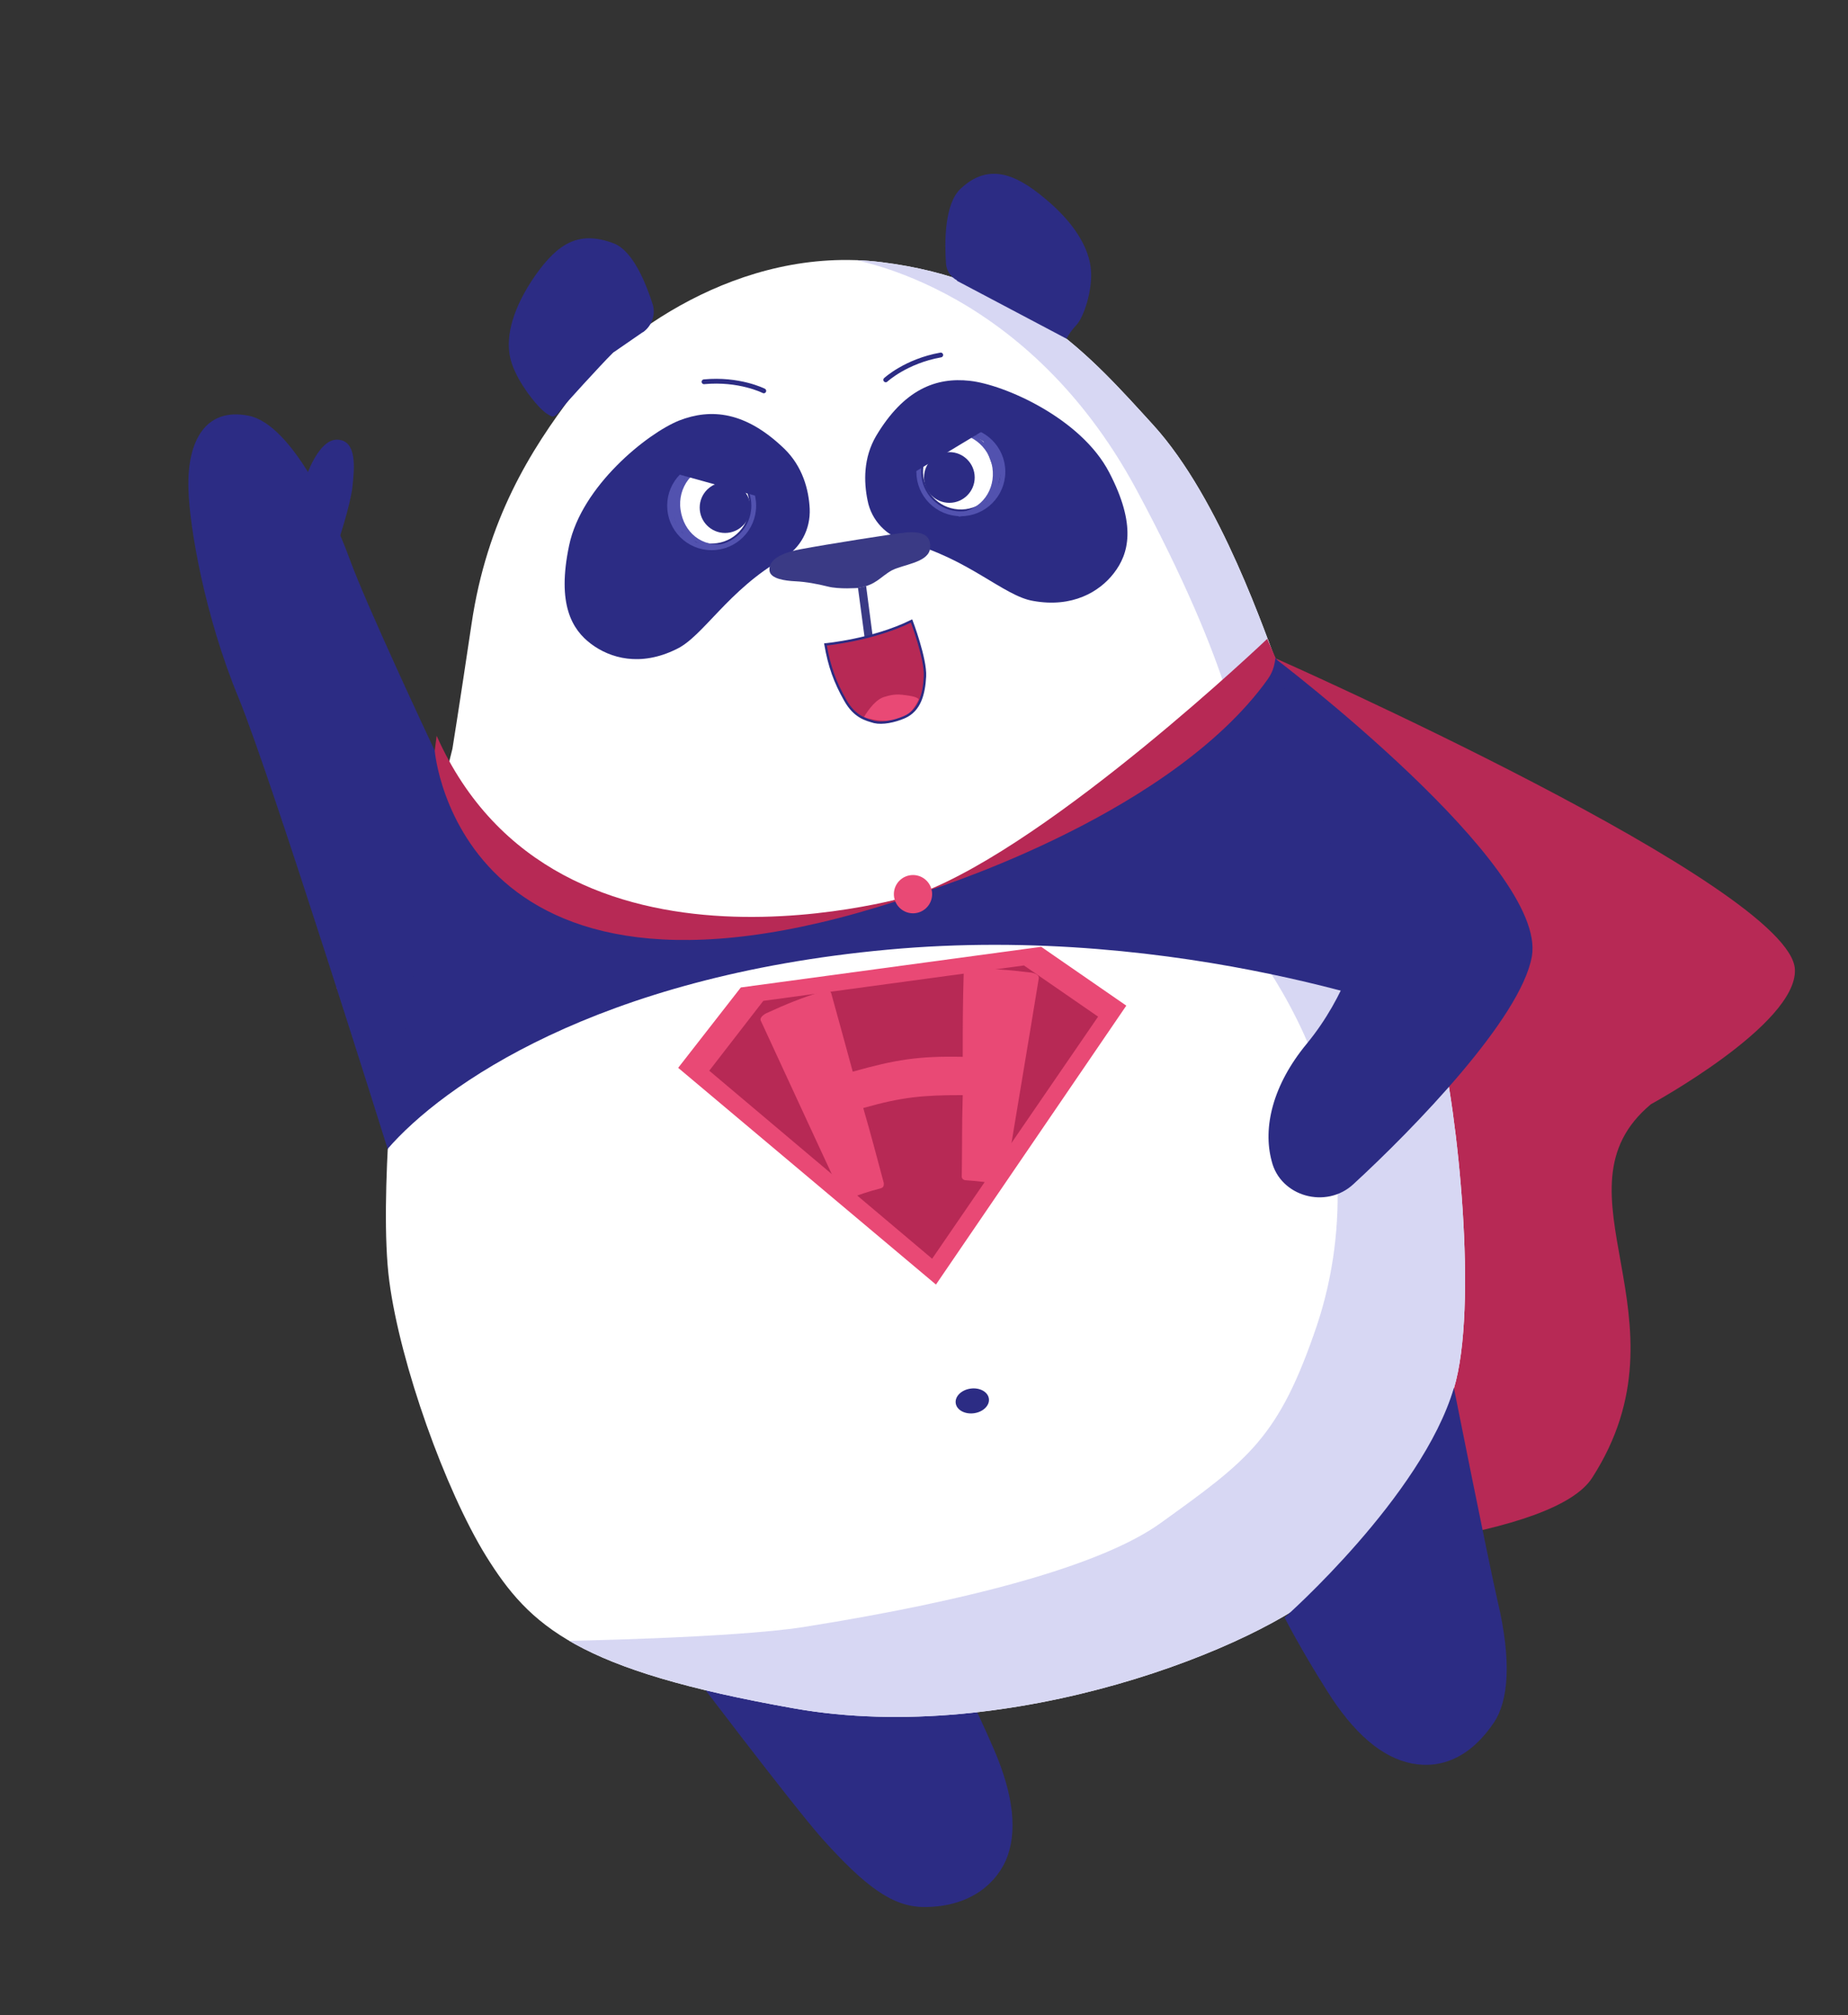 <?xml version="1.0" encoding="UTF-8"?>
<svg id="Calque_1" data-name="Calque 1" xmlns="http://www.w3.org/2000/svg" xmlns:xlink="http://www.w3.org/1999/xlink" version="1.1" viewBox="0 0 386.4 421.2"><rect x="0" y="0" width="386.4" height="421.2" fill="#333333" stroke="none"/>
  <defs>
    <style>
      .cls-1, .cls-2, .cls-3, .cls-4, .cls-5, .cls-6 {
        fill: none;
      }

      .cls-1, .cls-3, .cls-4, .cls-5, .cls-6 {
        stroke-miterlimit: 10;
      }

      .cls-1, .cls-4 {
        stroke: #5252af;
      }

      .cls-7 {
        clip-path: url(#clippath);
      }

      .cls-8 {
        fill: #b72955;
      }

      .cls-8, .cls-2, .cls-9, .cls-10, .cls-11, .cls-12, .cls-13, .cls-14 {
        stroke-width: 0px;
      }

      .cls-3 {
        stroke-linecap: round;
      }

      .cls-3, .cls-6 {
        stroke: #2c2c84;
      }

      .cls-15 {
        clip-path: url(#clippath-1);
      }

      .cls-9 {
        fill: #2c2c84;
      }

      .cls-4 {
        stroke-width: .8px;
      }

      .cls-10 {
        fill: #e94975;
      }

      .cls-11 {
        fill: #5252af;
      }

      .cls-12 {
        fill: #d7d7f3;
      }

      .cls-13 {
        fill: #fff;
      }

      .cls-5 {
        stroke: #e94975;
        stroke-width: 2px;
      }

      .cls-14 {
        fill: #3a3a85;
      }

      .cls-6 {
        stroke-width: .5px;
      }
    </style>
    <clipPath id="clippath">
      <path class="cls-2" d="M83.1,214.5s-4,35.9-1.7,53.3,11.7,43.6,20.2,57.4c9.2,14.8,19.2,23.9,64.5,31.9,45.3,8,97.5-12.9,111.5-25.7,13.3-12.2,22.1-26.9,26.4-41.2,5.1-17,.8-57.9-3.1-73.4-3.9-15.4-30.7-70.1-33.4-76.8-2.7-6.7-12.1-35.5-26.4-51.2-13.4-14.7-27-30.3-56.8-34-29.8-3.7-55.4,15.7-64.4,27.5-9,11.8-18.1,26.4-21.3,48.1-2.7,18.1-4,26.1-4,26.1l-2.3,9.2c0-.2-8.9,38.1-9.1,48.8h0Z"/>
    </clipPath>
    <clipPath id="clippath-1">
      <path class="cls-2" d="M172.6,134.7s9.9-.9,18-4.9c0,0,3,7.9,2.8,11.6s-1.1,7.1-4.3,8.5c-2.1.9-4.6,1.4-6.3,1-1.7-.5-4.1-1-6.1-4.6-2.1-3.7-3.3-7-4.1-11.6h0Z"/>
    </clipPath>
  </defs>
  <path class="cls-9" d="M143.5,348s22.1,29.2,28.4,36.3c8.9,9.9,14.6,14.2,21.1,14.3,8.8.1,14.7-4,17.3-9.7,2.5-5.8,1.7-13.6-2.5-23.3-4.2-9.8-8.2-17-8.2-17,0,0-35.6,6.2-56.1-.6h0Z"/>
  <g id="Calque_2" data-name="Calque 2">
    <path class="cls-8" d="M70.3,206.4l20.5,33.9s-13.1,37,9.6,52.5c22.7,15.5,18.9,26.5,36.3,31.2s180.6,9.1,196.2-15.1c21.5-33.4-9.5-59.9,12.3-78.1,0,0,30.5-16.6,30.1-28.1-.5-17.3-108.6-65.1-108.6-65.1l-196.4,68.9h0Z"/>
  </g>
  <g id="corps">
    <g>
      <path class="cls-13" d="M83.1,214.5s-4,35.9-1.7,53.3,11.7,43.6,20.2,57.4c9.2,14.8,19.2,23.9,64.5,31.9,45.3,8,97.5-12.9,111.5-25.7,13.3-12.2,22.1-26.9,26.4-41.2,5.1-17,.8-57.9-3.1-73.4-3.9-15.4-30.7-70.1-33.4-76.8-2.7-6.7-12.1-35.5-26.4-51.2-13.4-14.7-27-30.3-56.8-34-29.8-3.7-55.4,15.7-64.4,27.5-9,11.8-18.1,26.4-21.3,48.1-2.7,18.1-4,26.1-4,26.1l-2.3,9.2c0-.2-8.9,38.1-9.1,48.8h0Z"/>
      <g class="cls-7">
        <path class="cls-12" d="M175.8,53.8s38,4.2,61.9,48.7c20,37.2,22.8,55.7,22.3,60.4-.5,4.5-5.6,26-5.6,26,0,0,10.4,10,18.3,27.4,7.8,17.4,9.6,39.8,2.7,60.6-8,23.7-14.3,28.2-32.8,41.5-12,8.6-38.7,16-74.7,21.7-14.9,2.3-50.2,2.9-50.2,2.9l47.3,68,187.3-39.9-13.4-129-31.7-141.4-17.3-68.8-67.6-1.7-66.8,15.4,20.2,8.4"/>
      </g>
    </g>
    <ellipse id="nombril" class="cls-9" cx="203.3" cy="292.8" rx="3.5" ry="2.6" transform="translate(-37.4 29.9) rotate(-7.7)"/>
  </g>
  <path class="cls-9" d="M200.1,58.6c-1.3-.7-2.2-2-2.3-3.5-.3-4.2-.4-12.5,3.1-15.7,5.7-5.3,11.3-3.2,17.6,2.1,6.4,5.3,9.2,10.5,9.6,14.8s-1.5,10-3,11.6c-1.5,1.6-2.1,2.9-2.1,2.9l-22.9-12.1h0Z"/>
  <path class="cls-9" d="M134.5,69.4c1.8-1.3,2.6-3.6,2-5.7-1.4-4.4-4.1-11.2-8.1-12.8-7.3-2.8-11.7-.1-16.5,6.7-4.7,6.8-6.1,12.5-5.3,16.8.8,4.2,4.4,8.8,5.9,10.4.7.8,1.8,1.8,2.8,2.2.6.3,1.3-.5,1.9-1.3.6-.9,8.7-9.7,10.6-11.6.2-.2.4-.5.7-.6l5.8-4h0Z"/>
  <path class="cls-9" d="M189.5,113.2c-4.1-1.1-7.3-4.4-8.1-8.6-.8-3.9-.9-8.9,1.8-13.5,5.8-9.7,12.5-12.3,19.6-11.5,7.2.8,23.2,7.8,29.1,19.1,5.8,11.1,4.1,17.1,1,21.1-3,3.9-8.7,7.3-16.9,5.8-6.1-1-13.7-9-26.6-12.3h0Z"/>
  <path class="cls-9" d="M163.7,116.7c3.7-2.1,5.8-6.1,5.6-10.4-.2-4-1.5-8.8-5.3-12.5-8.1-7.8-15.3-8.5-22-5.9-6.7,2.7-20.4,13.7-23,26.1-2.6,12.3.6,17.6,4.6,20.6s10.3,4.8,17.8,1.1c5.6-2.6,10.8-12.4,22.4-19h0Z"/>
  <path class="cls-3" d="M185.2,79.4s4.2-3.9,11.5-5.2"/>
  <path class="cls-3" d="M147.2,79.8c7.4-.7,12.5,1.9,12.5,1.9"/>
  <path class="cls-14" d="M179.4,122.9s-4,.3-6.3-.3c-2.4-.6-4.7-1-6.8-1.1s-5.2-.5-5.4-2.2,1.2-3.5,6.5-4.5,19.8-3.3,22.1-3.5,5.6,0,4.9,3.7c-.7,2.6-5.5,3-7.9,4.2-2.5,1.4-3.3,3.1-7.1,3.7h0Z"/>
  <polygon class="cls-14" points="179.4 122.9 180.8 133.4 182.5 133.2 181.1 122.5 179.4 122.9"/>
  <g id="bouche">
    <path class="cls-8" d="M172.6,134.7s9.9-.9,18-4.9c0,0,3,7.9,2.8,11.6s-1.1,7.1-4.3,8.5c-2.1.9-4.6,1.4-6.3,1-1.7-.5-4.1-1-6.1-4.6-2.1-3.7-3.3-7-4.1-11.6h0Z"/>
    <g class="cls-15">
      <path class="cls-10" d="M180.7,149.8s1.9-3.4,4.1-4.1,3.2-.6,5.2-.3c2,.3,2.1.8,2.1.8,0,0-1.3,2.9-3.1,3.7-1.1.5-3.5,1.2-6.9.4-1.5-.3-1.4-.5-1.4-.5Z"/>
    </g>
    <path class="cls-6" d="M172.6,134.7s9.9-.9,18-4.9c0,0,3,7.9,2.8,11.6s-1.1,7.1-4.3,8.5c-2.1.9-4.6,1.4-6.3,1-1.7-.5-4.1-1-6.1-4.6-2.1-3.7-3.3-7-4.1-11.6h0Z"/>
  </g>
  <g id="OEIL">
    <circle class="cls-13" cx="200.9" cy="98.6" r="7.9" transform="translate(-11.4 27.8) rotate(-7.7)"/>
    <circle class="cls-1" cx="200.9" cy="98.6" r="8.8"/>
    <path class="cls-4" d="M198,90.2c4.8-.6,9.2,2.7,9.9,7.5s-2.3,9.2-7.5,9.9"/>
    <polygon class="cls-11" points="206.2 91.7 208.5 94.5 209.7 97.1 208.1 104.3 206.3 105 208.1 98.9 205.6 92.2 203.3 90.7 206.2 91.7"/>
    <circle class="cls-9" cx="198.5" cy="99.8" r="5.3"/>
  </g>
  <g id="oeil">
    <circle class="cls-13" cx="148.8" cy="105.7" r="7.9" transform="translate(-12.8 20.9) rotate(-7.7)"/>
    <circle class="cls-1" cx="148.8" cy="105.7" r="8.8"/>
    <path class="cls-4" d="M149.4,96.7c-4.8.6-8.2,5-7.5,9.9s4.6,8.3,9.9,7.5"/>
    <path class="cls-11" d="M141.7,100.7l-1.3,2.7-.4,2.9,3.5,6.5,2.1.7-4.5-5.9,1.4-5.6c0-1,.5-1.9,1.2-2.7l.8-1-1.8,1.3c-.3.5-.6.8-.8,1.2Z"/>
    <polygon class="cls-11" points="141.9 100.4 140.2 106.9 142.1 111.2 143.4 111.1 141.9 106.6 142.2 102.9 141.9 100.4"/>
    <circle class="cls-9" cx="151.6" cy="106.1" r="5.3"/>
  </g>
  <path class="cls-9" d="M304,290.1s7,35.2,9.1,44.4c3.1,13,2.2,21.1-.7,25.5-4.9,7.3-11,9.8-17.2,8.6-6.2-1.2-12.2-6.3-17.8-15.3-5.7-9-8.8-15.2-8.8-15.2,0,0,28.7-25.3,35.4-48h0Z"/>
  <path class="cls-9" d="M266.7,137.5s29.1,43.5,32.8,75.5c0,0-52.2-20.2-113.9-14.5-60.8,5.6-93.1,28.4-104.6,41.7,0,0,2.9-57.7,11.5-79.5,0,0,2.9,32.5,44.5,33.4,41.6.9,70.9-11.3,95.2-25.7,24.2-14.2,34.4-31,34.4-31Z"/>
  <path class="cls-5" d="M190.2,99.3"/>
  <path class="cls-5" d="M159.3,103.5"/>
  <path class="cls-9" d="M81.1,240.3s-24.2-77.3-31.2-94.4c-7.1-17.1-10.3-35.8-10.5-43.7-.3-10.1,3.6-17.1,12.6-15.3s17.8,20.8,21.2,30.2c3.5,9.5,15.9,36,17.7,39.8,2.3,3.2,1.7,3.8,1.7,3.8"/>
  <path class="cls-9" d="M63.9,100s2.6-8.3,6.7-8.1,3.5,6,3.1,9.8-3,11.6-3,11.6l-6.8-13.3Z"/>
  <polygon class="cls-9" points="190.2 99.3 207.6 88.8 200.4 86 189.4 93.4 190.2 99.3"/>
  <polygon class="cls-9" points="157.9 103.6 138.5 98.2 144.6 93.5 157.1 97.8 157.9 103.6"/>
  <g id="Calque_3" data-name="Calque 3">
    <path class="cls-8" d="M265,133.5s-44.7,42.6-72.6,53.2c0,0,50.2-15.1,71.7-43.4,1.5-2,2.2-2.9,2.6-5.8l-1.8-4.1h0Z"/>
    <path class="cls-8" d="M90.9,156.9s5.1,63.3,101.5,29.8c0,0-75.8,23.8-101.1-32.9"/>
    <circle class="cls-10" cx="190.9" cy="186.9" r="4"/>
    <g>
      <polygon class="cls-10" points="141.8 223.2 154.9 206.4 217.7 197.9 235.5 210.2 195.7 268.5 141.8 223.2"/>
      <polygon class="cls-8" points="148.3 223.8 159.6 209.2 214.1 201.8 229.6 212.5 194.9 263.1 148.3 223.8"/>
      <path class="cls-10" d="M176.1,250.1c-5.7-12.2-11.3-24.4-17-36.7-.3-.5.2-1.1,1.1-1.6,4.6-2.1,6.9-3,11.7-4.6,1-.3,1.7-.2,1.9.4,1.8,6.5,2.7,9.8,4.5,16.4,8.9-2.5,13.7-3.3,23-3.1,0-7,0-10.5.2-17.5,0-.6.7-1,1.7-.9,5,0,7.5.2,12.5.8,1,.2,1.6.6,1.5,1.2-2.3,14.1-4.7,28.2-7,42.3-.1.6-.5.9-1.1.8-2.8-.5-4.2-.7-7.1-.9-.6,0-1-.4-.9-1,.1-6.7,0-10,.2-16.8-8.4,0-12.7.4-20.8,2.7,1.8,6.2,2.6,9.4,4.3,15.7,0,.5,0,.9-.7,1.1-2.7.7-4.1,1.2-6.8,2.2-.6.2-1,0-1.3-.4v-.2Z"/>
    </g>
  </g>
  <path class="cls-9" d="M266.7,137.7s56.9,43.2,53.6,62.2c-2.3,13-24.8,36.1-37.3,47.6-5.7,5.3-15.3,2.6-17.1-4.8-1.9-7,.2-15.9,7.3-24.5,8.5-10.3,11-21.4,11-21.4"/>
</svg>